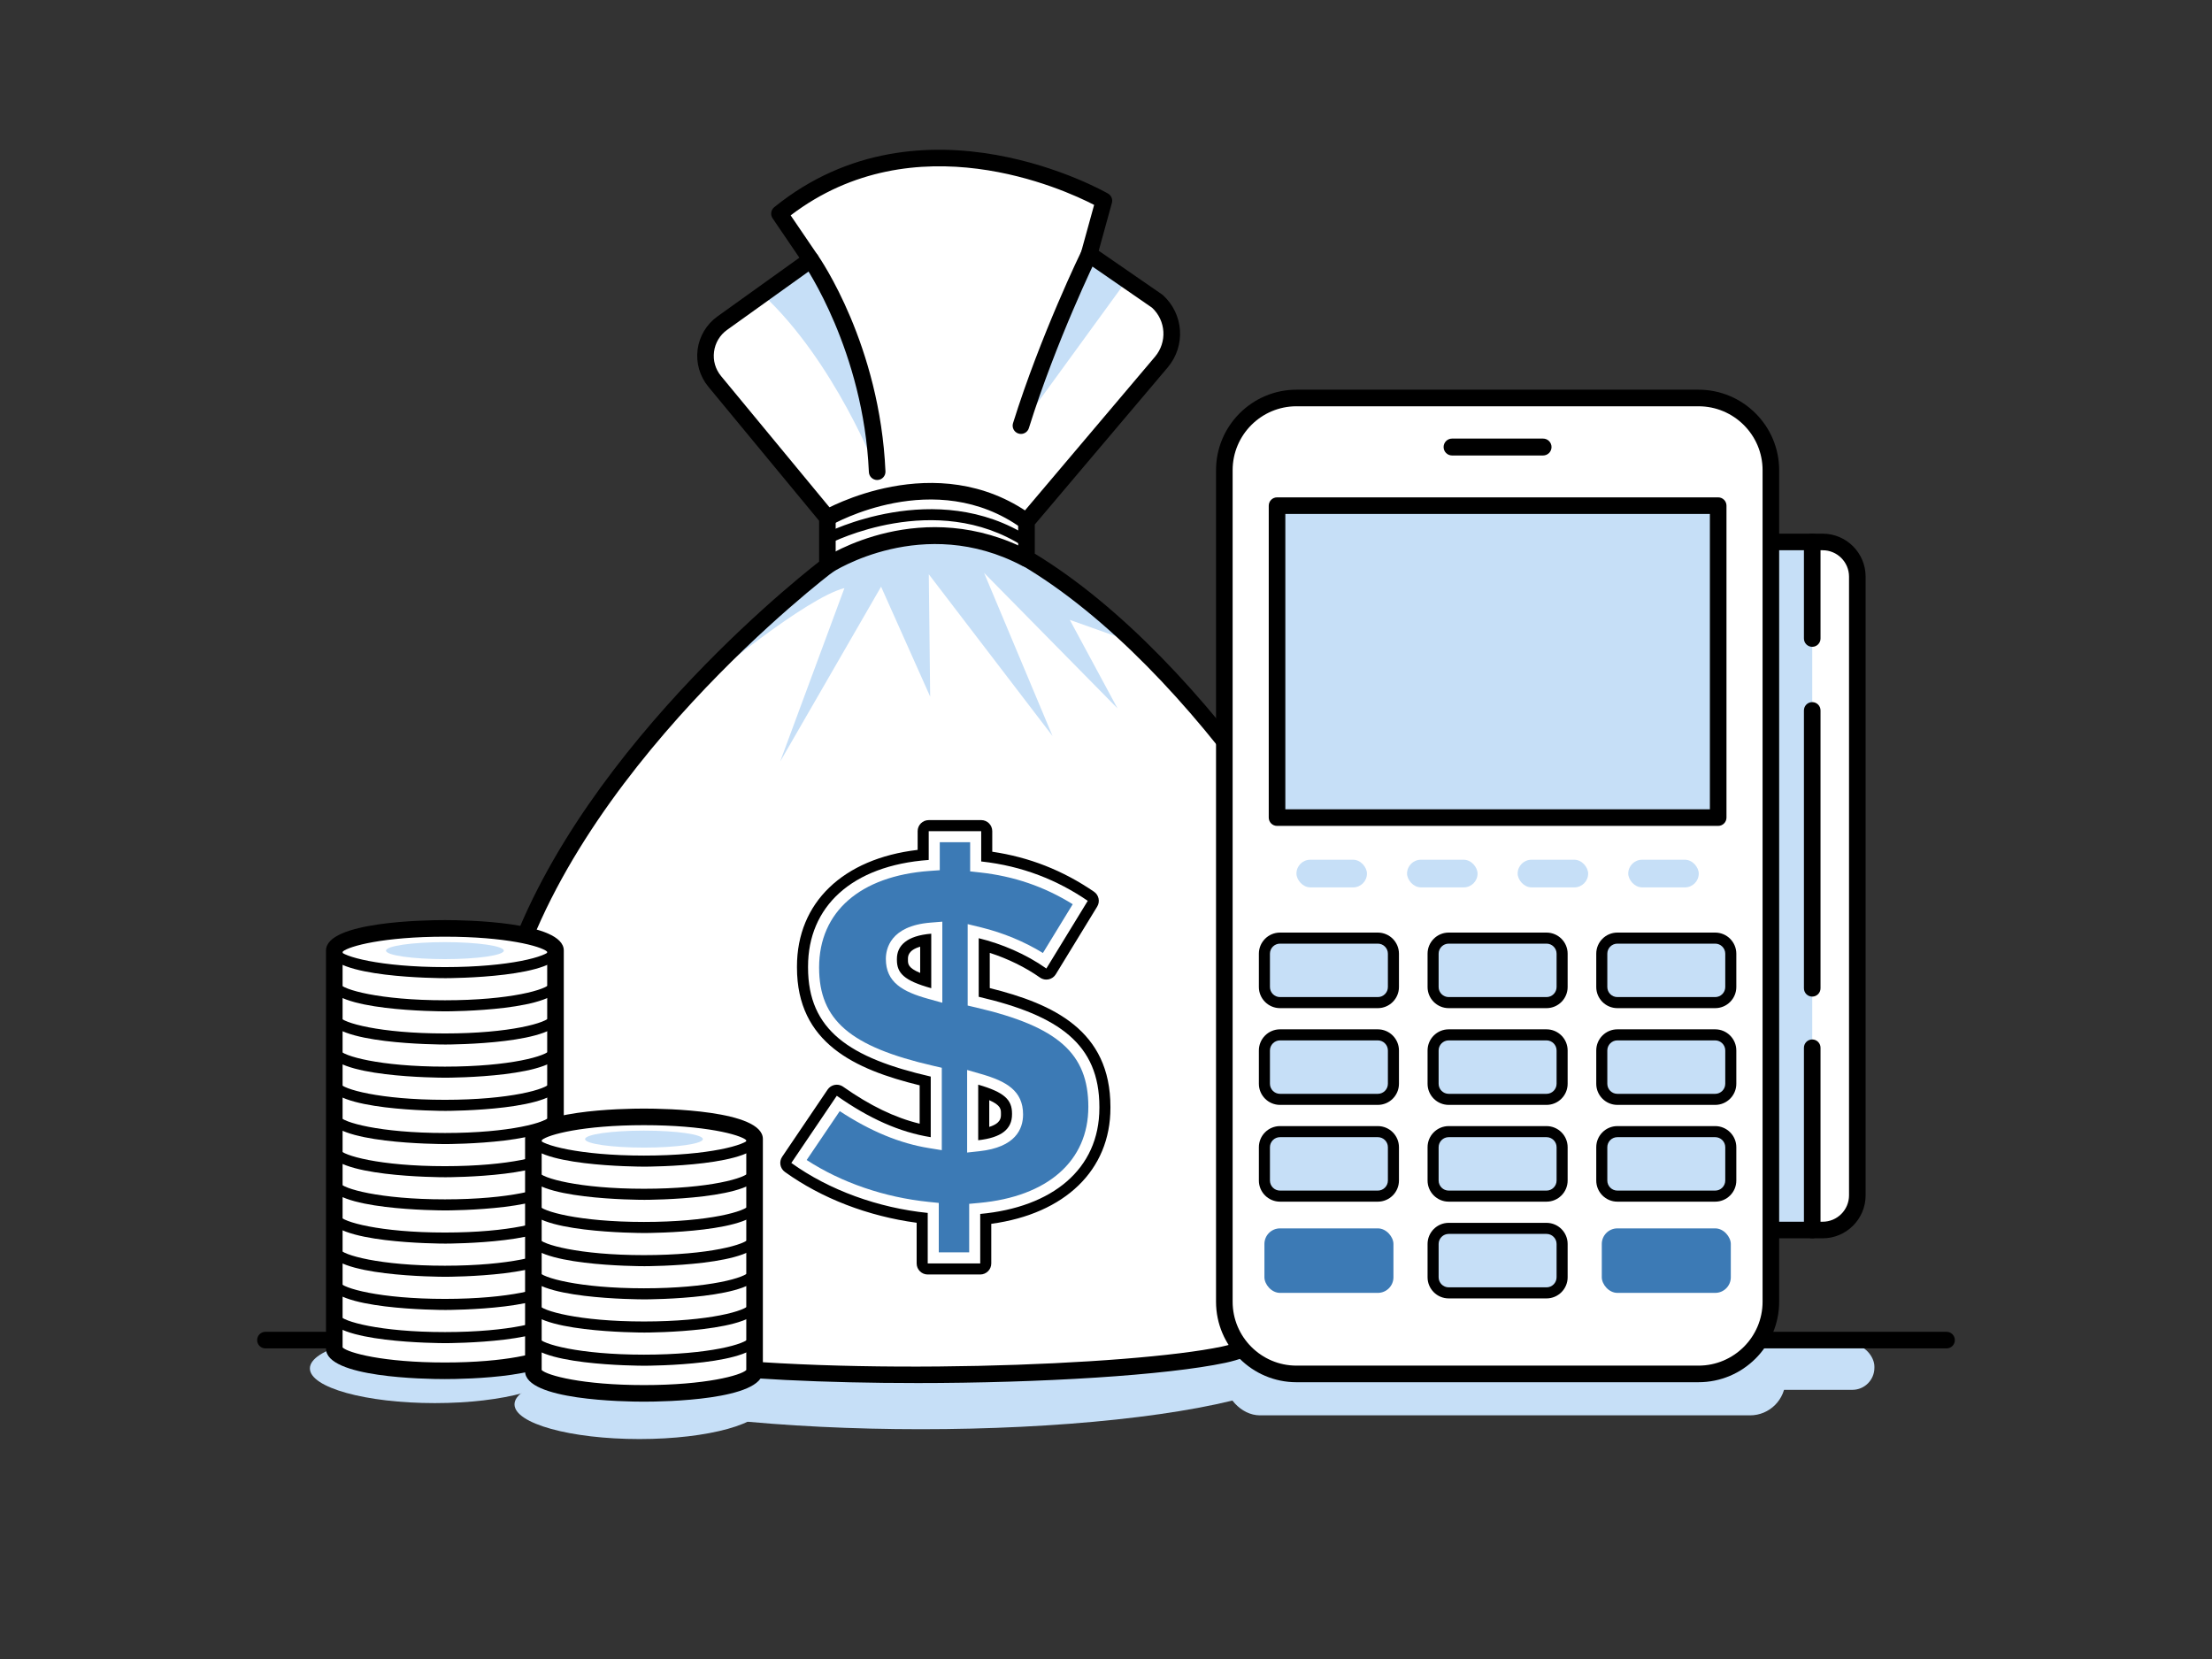 <?xml version="1.0" encoding="UTF-8"?><svg id="Layer_2" xmlns="http://www.w3.org/2000/svg" viewBox="0 0 200 150"><rect x="0" y="0" width="200" height="150" fill="#333333" stroke="none"/><ellipse cx="83.263" cy="122.687" rx="35.326" ry="6.537" fill="#c6dff7"/><g><rect x="110.726" y="121.566" width="50.706" height="6.405" rx="3.202" ry="3.202" fill="#c6dff7"/><rect x="141.149" y="121.566" width="28.326" height="4.097" rx="1.993" ry="1.993" fill="#c6dff7"/><path d="M176,121.917H24c-.414,0-.75-.336-.75-.75s.336-.75,.75-.75H176c.414,0,.75,.336,.75,.75s-.336,.75-.75,.75Z"/></g><ellipse cx="39.313" cy="123.728" rx="11.294" ry="3.135" fill="#c6dff7"/><ellipse cx="57.813" cy="126.978" rx="11.294" ry="3.135" fill="#c6dff7"/><g><path d="M110.64,122.48c-8.66,1.84-34.83,2.67-49.83,.67s-20.67-11-15.33-32.5c5.33-21.5,29.33-39.5,29.33-39.5v-4.33l-10.19-12.34c-1.34-1.62-1.03-4.04,.68-5.26l3.64-2.61,4.37-3.13-2.83-4.16c13.5-10.84,29.33-1.17,29.33-1.17l-1.33,4.83,3.4,2.35,2.76,1.91c1.58,1.44,1.74,3.87,.36,5.5l-12.19,14.41v3.33c15.17,9,30.17,31.84,33.67,44.5,3.5,12.67-7.17,25.67-15.84,27.5Z" fill="#fff"/><path d="M96.726,56.046l5.926,2.105c-1.929-1.845-3.905-3.537-5.902-5.025l-.024,.045-1.797-1.214c-5.917-3.999-13.531-4.497-19.918-1.303l-.201,.1v.396s-6.248,4.692-13.075,12.136c2.671-2.247,11.162-9.226,14.616-10.115l-5.812,15.687,9.125-15.812,4.438,9.938-.125-11.062,11.188,14.625-6.188-14.75,12.062,12.25-4.312-8Z" fill="#c6dff7"/><path d="M79.31,42.65s-3.81-9.95-10.37-16.04l4.37-3.13s5.5,7.84,6,19.17Z" fill="#c6dff7"/><path d="M101.88,25.33l-9.57,13.15c2.5-8,6.17-15.5,6.17-15.5l3.4,2.35Z" fill="#c6dff7"/><path d="M82.843,125.049c-8.034,0-16.104-.353-22.133-1.156-7.147-.953-12.011-3.456-14.866-7.652-3.693-5.427-4.052-13.856-1.096-25.771,5.011-20.198,26.508-37.502,29.312-39.688v-3.695l-10.018-12.126c-.771-.933-1.123-2.155-.967-3.355,.155-1.199,.81-2.291,1.793-2.996l7.409-5.309-2.422-3.562c-.22-.322-.155-.759,.148-1.005,13.411-10.866,30.02-1.327,30.186-1.229,.293,.172,.434,.519,.343,.846l-1.191,4.319,5.726,3.953c.027,.019,.054,.04,.079,.062,1.89,1.718,2.077,4.592,.428,6.542l-12.014,14.198v2.634c15.626,9.498,30.327,32.741,33.639,44.725,1.566,5.667,.516,11.932-2.957,17.644-3.368,5.539-8.646,9.775-13.443,10.79-5.336,1.129-16.609,1.832-27.955,1.832Zm-11.354-105.575l2.44,3.588c.229,.337,.147,.795-.184,1.031l-8.005,5.734c-.656,.471-1.074,1.171-1.179,1.971-.104,.801,.122,1.585,.636,2.207l10.189,12.334c.111,.134,.172,.303,.172,.478v4.334c0,.236-.111,.458-.3,.6-.238,.179-23.85,18.094-29.057,39.08-2.847,11.477-2.559,19.513,.881,24.566,2.602,3.823,7.124,6.116,13.825,7.01,15.458,2.062,41.448,1.063,49.578-.656,4.413-.935,9.309-4.899,12.473-10.103,3.255-5.354,4.247-11.201,2.793-16.464-3.271-11.841-17.881-34.89-33.326-44.056-.228-.135-.367-.38-.367-.645v-3.333c0-.178,.062-.349,.178-.484l12.191-14.408c1.114-1.318,.999-3.256-.258-4.432l-6.121-4.226c-.263-.182-.382-.509-.297-.816l1.175-4.258c-2.746-1.419-16.212-7.604-27.438,.947Zm3.32,31.677h0Z"/><path d="M88.717,75.15v2.739c3.747,.411,6.895,1.689,9.634,3.56l-3.743,6.119c-1.872-1.323-4.062-2.237-6.117-2.739v5.296c7.261,1.691,10.911,4.292,10.911,9.955v.091c0,5.57-4.292,8.994-10.774,9.588v4.475h-4.747v-4.566c-4.475-.457-8.906-2.055-12.331-4.519l4.109-6.074c2.922,2.054,5.665,3.288,8.494,3.745v-5.48c-7.35-1.689-11.093-4.2-11.093-9.862v-.091c0-5.387,3.926-9.13,10.911-9.634v-2.601h4.747m-4.518,14.198v-4.93c-2.238,.183-3.105,1.095-3.105,2.282v.091c0,1.187,.639,1.872,3.105,2.556m4.245,13.745c2.101-.229,3.058-1.006,3.058-2.329v-.091c0-1.233-.685-1.918-3.058-2.603v5.023m.272-28.943h-4.747c-.552,0-1,.448-1,1v1.692c-6.756,.794-10.911,4.773-10.911,10.544v.091c0,6.827,5.234,9.218,11.093,10.653v3.468c-2.249-.546-4.477-1.625-6.919-3.342-.169-.119-.371-.182-.575-.182-.06,0-.121,.005-.181,.016-.264,.049-.497,.201-.647,.423l-4.109,6.074c-.303,.448-.195,1.056,.244,1.372,3.317,2.388,7.519,4.005,11.915,4.596v3.678c0,.552,.448,1,1,1h4.747c.552,0,1-.448,1-1v-3.582c6.672-.906,10.774-4.863,10.774-10.48v-.091c0-6.907-5.146-9.311-10.911-10.743v-3.185c1.651,.533,3.229,1.307,4.54,2.233,.17,.12,.372,.183,.577,.183,.067,0,.135-.007,.202-.021,.271-.056,.507-.221,.651-.458l3.743-6.119c.278-.454,.151-1.047-.289-1.348-2.828-1.932-5.846-3.119-9.198-3.614v-1.86c0-.552-.448-1-1-1h0Zm-5.518,13.817c-1.105-.453-1.105-.819-1.105-1.175v-.091c0-.218,0-.791,1.105-1.105v2.371h0Zm6.245,13.922v-2.416c1.058,.46,1.058,.835,1.058,1.201v.091c0,.281,0,.8-1.058,1.124h0Z"/><path d="M79.309,43.4c-.398,0-.73-.314-.748-.717-.484-10.965-5.812-18.692-5.865-18.77-.237-.339-.155-.807,.184-1.045,.337-.236,.806-.156,1.045,.184,.229,.327,5.631,8.144,6.135,19.564,.019,.414-.302,.765-.716,.782-.012,0-.022,0-.034,0Z"/><path d="M92.31,39.233c-.074,0-.149-.011-.224-.034-.396-.123-.616-.544-.492-.939,2.488-7.962,6.171-15.53,6.208-15.605,.182-.372,.633-.526,1.003-.345,.372,.182,.526,.631,.345,1.003-.036,.075-3.671,7.544-6.124,15.395-.101,.321-.396,.526-.716,.526Z"/><path d="M92.809,47.9c-.151,0-.305-.046-.438-.142-7.827-5.636-17.09-.349-17.183-.295-.358,.208-.817,.088-1.026-.269-.209-.357-.089-.816,.269-1.026,.101-.059,10.186-5.84,18.817,.373,.336,.242,.412,.71,.17,1.047-.146,.203-.376,.312-.609,.312Z"/><path d="M92.81,49.483c-.093,0-.187-.025-.271-.079-7.986-5.143-17.403-.325-17.498-.275-.242,.127-.546,.033-.674-.212-.129-.244-.034-.546,.21-.674,.099-.052,10.024-5.139,18.503,.319,.232,.15,.3,.459,.149,.691-.095,.148-.256,.229-.42,.229Z"/><path d="M74.811,51.89c-.243,0-.481-.117-.626-.335-.229-.345-.135-.811,.21-1.04,.364-.24,8.998-5.841,18.767-.663,.365,.194,.505,.648,.312,1.015-.193,.365-.647,.504-1.015,.312-8.989-4.769-17.151,.531-17.233,.587-.128,.084-.271,.125-.414,.125Z"/><path d="M84.88,113.233v-4.47l-.898-.092c-4.026-.411-7.909-1.747-11.046-3.788l2.99-4.419c2.768,1.816,5.415,2.912,8.067,3.342l1.16,.188v-7.451l-.776-.179c-7.521-1.729-10.317-4.138-10.317-8.888,0-5.048,3.731-8.277,9.982-8.729l.928-.066v-2.531h2.747v2.636l.892,.098c3.059,.335,5.811,1.276,8.383,2.872l-2.696,4.409c-1.661-1.021-3.602-1.827-5.566-2.308l-1.237-.302v7.363l.773,.18c7.39,1.721,10.137,4.154,10.137,8.98,0,4.906-3.688,8.118-9.864,8.684l-.909,.084v4.387h-2.748Zm2.564-9.025l1.108-.121c3.265-.356,3.95-2.004,3.95-3.322,0-2.145-1.512-3.001-3.781-3.655l-1.277-.368v7.467Zm-3.327-20.787c-3.631,.299-4.022,2.393-4.022,3.279,0,2.128,1.534,2.972,3.837,3.612l1.268,.352v-7.331l-1.082,.088Z" fill="#3c7ab5"/></g><g><path d="M157.78,49.001h7.017c1.729,0,3.133,1.404,3.133,3.133v55.945c0,1.729-1.404,3.133-3.133,3.133h-7.017V49.001h0Z" fill="#fff"/><rect x="160.114" y="49.001" width="3.741" height="62.211" fill="#c6dff7"/><path d="M164.797,111.963h-7.018c-.414,0-.75-.336-.75-.75V49.001c0-.414,.336-.75,.75-.75h7.018c2.142,0,3.884,1.742,3.884,3.884v55.944c0,2.142-1.742,3.884-3.884,3.884Zm-6.268-1.5h6.268c1.314,0,2.384-1.069,2.384-2.384V52.135c0-1.314-1.069-2.384-2.384-2.384h-6.268v60.712Z"/><path d="M160.114,42.509V117.699c0,3.605-2.92,6.526-6.542,6.526h-36.347c-3.605,0-6.526-2.92-6.526-6.526V42.509c0-3.589,2.92-6.526,6.526-6.526h36.347c3.622,0,6.542,2.936,6.542,6.526Z" fill="#fff"/><path d="M139.519,41.183h-8.23c-.422,0-.764-.342-.764-.764s.342-.764,.764-.764h8.23c.422,0,.764,.342,.764,.764s-.342,.764-.764,.764Z"/><rect x="114.324" y="84.82" width="11.665" height="5.832" rx="1.411" ry="1.411" fill="#c6dff7"/><rect x="144.827" y="84.82" width="11.665" height="5.832" rx="1.411" ry="1.411" fill="#c6dff7"/><rect x="129.575" y="84.82" width="11.665" height="5.832" rx="1.411" ry="1.411" fill="#c6dff7"/><rect x="114.324" y="93.568" width="11.665" height="5.832" rx="1.411" ry="1.411" fill="#c6dff7"/><rect x="144.827" y="93.568" width="11.665" height="5.832" rx="1.411" ry="1.411" fill="#c6dff7"/><rect x="129.575" y="93.568" width="11.665" height="5.832" rx="1.411" ry="1.411" fill="#c6dff7"/><rect x="114.324" y="102.317" width="11.665" height="5.832" rx="1.411" ry="1.411" fill="#c6dff7"/><rect x="144.827" y="102.317" width="11.665" height="5.832" rx="1.411" ry="1.411" fill="#c6dff7"/><rect x="129.575" y="102.317" width="11.665" height="5.832" rx="1.411" ry="1.411" fill="#c6dff7"/><rect x="114.324" y="111.065" width="11.665" height="5.832" rx="1.411" ry="1.411" fill="#3c7ab5"/><rect x="144.827" y="111.065" width="11.665" height="5.832" rx="1.411" ry="1.411" fill="#3c7ab5"/><rect x="129.575" y="111.065" width="11.665" height="5.832" rx="1.411" ry="1.411" fill="#c6dff7"/><path d="M153.572,124.975h-36.348c-4.012,0-7.275-3.264-7.275-7.275V42.509c0-4.012,3.264-7.275,7.275-7.275h36.348c4.021,0,7.292,3.264,7.292,7.275V117.699c0,4.012-3.271,7.275-7.292,7.275ZM117.225,36.733c-3.185,0-5.775,2.591-5.775,5.775V117.699c0,3.185,2.591,5.775,5.775,5.775h36.348c3.193,0,5.792-2.591,5.792-5.775V42.509c0-3.185-2.599-5.775-5.792-5.775h-36.348Z"/><path d="M124.577,91.152h-8.843c-1.054,0-1.911-.857-1.911-1.911v-3.011c0-1.054,.857-1.91,1.911-1.91h8.843c1.054,0,1.911,.856,1.911,1.91v3.011c0,1.054-.857,1.911-1.911,1.911Zm-8.843-5.832c-.502,0-.911,.408-.911,.91v3.011c0,.502,.409,.911,.911,.911h8.843c.502,0,.911-.409,.911-.911v-3.011c0-.502-.409-.91-.911-.91h-8.843Z"/><path d="M155.08,91.152h-8.843c-1.054,0-1.91-.857-1.91-1.911v-3.011c0-1.054,.856-1.91,1.91-1.91h8.843c1.054,0,1.911,.856,1.911,1.91v3.011c0,1.054-.857,1.911-1.911,1.911Zm-8.843-5.832c-.502,0-.91,.408-.91,.91v3.011c0,.502,.408,.911,.91,.911h8.843c.502,0,.911-.409,.911-.911v-3.011c0-.502-.409-.91-.911-.91h-8.843Z"/><path d="M139.829,91.152h-8.843c-1.054,0-1.911-.857-1.911-1.911v-3.011c0-1.054,.857-1.91,1.911-1.91h8.843c1.054,0,1.911,.856,1.911,1.91v3.011c0,1.054-.857,1.911-1.911,1.911Zm-8.843-5.832c-.502,0-.911,.408-.911,.91v3.011c0,.502,.409,.911,.911,.911h8.843c.502,0,.911-.409,.911-.911v-3.011c0-.502-.409-.91-.911-.91h-8.843Z"/><path d="M155.08,99.9h-8.843c-1.054,0-1.91-.856-1.91-1.91v-3.011c0-1.054,.856-1.911,1.91-1.911h8.843c1.054,0,1.911,.857,1.911,1.911v3.011c0,1.054-.857,1.91-1.911,1.91Zm-8.843-5.832c-.502,0-.91,.409-.91,.911v3.011c0,.502,.408,.91,.91,.91h8.843c.502,0,.911-.408,.911-.91v-3.011c0-.502-.409-.911-.911-.911h-8.843Z"/><path d="M139.829,99.9h-8.843c-1.054,0-1.911-.856-1.911-1.91v-3.011c0-1.054,.857-1.911,1.911-1.911h8.843c1.054,0,1.911,.857,1.911,1.911v3.011c0,1.054-.857,1.91-1.911,1.91Zm-8.843-5.832c-.502,0-.911,.409-.911,.911v3.011c0,.502,.409,.91,.911,.91h8.843c.502,0,.911-.408,.911-.91v-3.011c0-.502-.409-.911-.911-.911h-8.843Z"/><path d="M124.577,108.649h-8.843c-1.054,0-1.911-.857-1.911-1.911v-3.011c0-1.054,.857-1.91,1.911-1.91h8.843c1.054,0,1.911,.856,1.911,1.91v3.011c0,1.054-.857,1.911-1.911,1.911Zm-8.843-5.832c-.502,0-.911,.408-.911,.91v3.011c0,.502,.409,.911,.911,.911h8.843c.502,0,.911-.409,.911-.911v-3.011c0-.502-.409-.91-.911-.91h-8.843Z"/><path d="M155.08,108.649h-8.843c-1.054,0-1.91-.857-1.91-1.911v-3.011c0-1.054,.856-1.91,1.91-1.91h8.843c1.054,0,1.911,.856,1.911,1.91v3.011c0,1.054-.857,1.911-1.911,1.911Zm-8.843-5.832c-.502,0-.91,.408-.91,.91v3.011c0,.502,.408,.911,.91,.911h8.843c.502,0,.911-.409,.911-.911v-3.011c0-.502-.409-.91-.911-.91h-8.843Z"/><path d="M139.829,108.649h-8.843c-1.054,0-1.911-.857-1.911-1.911v-3.011c0-1.054,.857-1.91,1.911-1.91h8.843c1.054,0,1.911,.856,1.911,1.91v3.011c0,1.054-.857,1.911-1.911,1.911Zm-8.843-5.832c-.502,0-.911,.408-.911,.91v3.011c0,.502,.409,.911,.911,.911h8.843c.502,0,.911-.409,.911-.911v-3.011c0-.502-.409-.91-.911-.91h-8.843Z"/><path d="M139.829,117.397h-8.843c-1.054,0-1.911-.857-1.911-1.911v-3.01c0-1.054,.857-1.911,1.911-1.911h8.843c1.054,0,1.911,.857,1.911,1.911v3.01c0,1.054-.857,1.911-1.911,1.911Zm-8.843-5.832c-.502,0-.911,.409-.911,.911v3.01c0,.502,.409,.911,.911,.911h8.843c.502,0,.911-.409,.911-.911v-3.01c0-.502-.409-.911-.911-.911h-8.843Z"/><path d="M124.577,99.9h-8.843c-1.054,0-1.911-.856-1.911-1.91v-3.011c0-1.054,.857-1.911,1.911-1.911h8.843c1.054,0,1.911,.857,1.911,1.911v3.011c0,1.054-.857,1.91-1.911,1.91Zm-8.843-5.832c-.502,0-.911,.409-.911,.911v3.011c0,.502,.409,.91,.911,.91h8.843c.502,0,.911-.408,.911-.91v-3.011c0-.502-.409-.911-.911-.911h-8.843Z"/><g><rect x="115.464" y="45.719" width="39.886" height="28.204" fill="#c6dff7"/><path d="M155.351,74.674h-39.886c-.414,0-.75-.336-.75-.75v-28.205c0-.414,.336-.75,.75-.75h39.886c.414,0,.75,.336,.75,.75v28.205c0,.414-.336,.75-.75,.75Zm-39.136-1.5h38.386v-26.705h-38.386v26.705Z"/></g><g><rect x="117.22" y="77.733" width="6.375" height="2.5" rx="1.25" ry="1.25" fill="#c6dff7"/><rect x="127.22" y="77.733" width="6.375" height="2.5" rx="1.25" ry="1.25" fill="#c6dff7"/><rect x="137.22" y="77.733" width="6.375" height="2.5" rx="1.25" ry="1.25" fill="#c6dff7"/><rect x="147.22" y="77.733" width="6.375" height="2.5" rx="1.25" ry="1.25" fill="#c6dff7"/></g><path d="M163.854,111.963c-.414,0-.75-.336-.75-.75v-16.479c0-.414,.336-.75,.75-.75s.75,.336,.75,.75v16.479c0,.414-.336,.75-.75,.75Z"/><path d="M163.854,90.108c-.414,0-.75-.336-.75-.75v-25.125c0-.414,.336-.75,.75-.75s.75,.336,.75,.75v25.125c0,.414-.336,.75-.75,.75Z"/><path d="M163.854,58.483c-.414,0-.75-.336-.75-.75v-8.732c0-.414,.336-.75,.75-.75s.75,.336,.75,.75v8.732c0,.414-.336,.75-.75,.75Z"/></g><g><path d="M50.226,85.942c0-1.105-4.477-2-10-2s-10,.895-10,2c0,.026,.015,.051,.02,.076h-.02v35.924c0,1.105,4.478,2,10,2s10-.895,10-2v-35.924h-.019c.005-.025,.019-.05,.019-.076Z" fill="#fff"/><ellipse cx="40.226" cy="85.942" rx="10" ry="2" fill="#fff"/><ellipse cx="40.226" cy="85.952" rx="5.325" ry=".768" fill="#c6dff7"/><path d="M40.226,88.441c-.429,0-10.5-.028-10.5-2.5,0-.276,.224-.5,.5-.5s.5,.224,.5,.5c.217,.522,3.582,1.5,9.5,1.5s9.283-.977,9.504-1.524c0-.275,.222-.487,.498-.487s.498,.235,.498,.512c0,2.472-10.071,2.5-10.5,2.5Z"/><path d="M40.226,91.441c-.429,0-10.5-.028-10.5-2.5,0-.276,.224-.5,.5-.5s.5,.224,.5,.5c.217,.522,3.582,1.5,9.5,1.5s9.283-.977,9.504-1.524c0-.275,.222-.487,.498-.487s.498,.235,.498,.512c0,2.472-10.071,2.5-10.5,2.5Z"/><path d="M40.226,94.441c-.429,0-10.5-.028-10.5-2.5,0-.276,.224-.5,.5-.5s.5,.224,.5,.5c.217,.522,3.582,1.5,9.5,1.5s9.283-.977,9.504-1.524c0-.275,.222-.487,.498-.487s.498,.235,.498,.512c0,2.472-10.071,2.5-10.5,2.5Z"/><path d="M40.226,103.441c-.429,0-10.5-.028-10.5-2.5,0-.276,.224-.5,.5-.5s.5,.224,.5,.5c.217,.522,3.582,1.5,9.5,1.5s9.283-.977,9.504-1.524c0-.275,.222-.487,.498-.487s.498,.235,.498,.512c0,2.472-10.071,2.5-10.5,2.5Z"/><path d="M40.226,112.441c-.429,0-10.5-.028-10.5-2.5,0-.276,.224-.5,.5-.5s.5,.224,.5,.5c.217,.522,3.582,1.5,9.5,1.5s9.283-.977,9.504-1.524c0-.275,.222-.487,.498-.487s.498,.235,.498,.512c0,2.472-10.071,2.5-10.5,2.5Z"/><path d="M40.226,121.441c-.429,0-10.5-.028-10.5-2.5,0-.276,.224-.5,.5-.5s.5,.224,.5,.5c.217,.522,3.582,1.5,9.5,1.5s9.283-.977,9.504-1.524c0-.275,.222-.487,.498-.487s.498,.235,.498,.512c0,2.472-10.071,2.5-10.5,2.5Z"/><path d="M40.226,109.441c-.429,0-10.5-.028-10.5-2.5,0-.276,.224-.5,.5-.5s.5,.224,.5,.5c.217,.522,3.582,1.5,9.5,1.5s9.283-.977,9.504-1.524c0-.275,.222-.487,.498-.487s.498,.235,.498,.512c0,2.472-10.071,2.5-10.5,2.5Z"/><path d="M40.226,100.441c-.429,0-10.5-.028-10.5-2.5,0-.276,.224-.5,.5-.5s.5,.224,.5,.5c.217,.522,3.582,1.5,9.5,1.5s9.283-.977,9.504-1.524c0-.275,.222-.487,.498-.487s.498,.235,.498,.512c0,2.472-10.071,2.5-10.5,2.5Z"/><path d="M40.226,97.441c-.429,0-10.5-.028-10.5-2.5,0-.276,.224-.5,.5-.5s.5,.224,.5,.5c.217,.522,3.582,1.5,9.5,1.5s9.283-.977,9.504-1.524c0-.275,.222-.487,.498-.487s.498,.235,.498,.512c0,2.472-10.071,2.5-10.5,2.5Z"/><path d="M40.226,106.441c-.429,0-10.5-.028-10.5-2.5,0-.276,.224-.5,.5-.5s.5,.224,.5,.5c.217,.522,3.582,1.5,9.5,1.5s9.283-.977,9.504-1.524c0-.275,.222-.487,.498-.487s.498,.235,.498,.512c0,2.472-10.071,2.5-10.5,2.5Z"/><path d="M40.226,115.441c-.429,0-10.5-.028-10.5-2.5,0-.276,.224-.5,.5-.5s.5,.224,.5,.5c.217,.522,3.582,1.5,9.5,1.5s9.283-.977,9.504-1.524c0-.275,.222-.487,.498-.487s.498,.235,.498,.512c0,2.472-10.071,2.5-10.5,2.5Z"/><path d="M40.226,118.441c-.429,0-10.5-.028-10.5-2.5,0-.276,.224-.5,.5-.5s.5,.224,.5,.5c.217,.522,3.582,1.5,9.5,1.5s9.283-.977,9.504-1.524c0-.275,.222-.487,.498-.487s.498,.235,.498,.512c0,2.472-10.071,2.5-10.5,2.5Z"/><path d="M40.226,124.691c-1.795,0-10.75-.133-10.75-2.75v-35.924c0-.011,0-.021,0-.032,0-.014,0-.028,0-.044,0-2.617,8.955-2.75,10.75-2.75s10.75,.133,10.75,2.75c0,.011,0,.022,0,.034,0,.014,0,.028,0,.042v35.924c0,2.617-8.955,2.75-10.75,2.75Zm-9.25-2.857c.505,.484,3.666,1.357,9.25,1.357s8.745-.873,9.25-1.357v-35.669c-.01-.043-.016-.087-.017-.132-.557-.487-3.709-1.342-9.233-1.342s-8.668,.853-9.23,1.34c0,.053-.008,.105-.02,.156v35.646Z"/></g><g><path d="M68.226,102.983c0-1.105-4.477-2-10-2s-10,.895-10,2c0,.026,.015,.051,.02,.076h-.02v20.924c0,1.105,4.478,2,10,2s10-.895,10-2v-20.924h-.019c.005-.025,.019-.05,.019-.076Z" fill="#fff"/><ellipse cx="58.226" cy="102.983" rx="10" ry="2" fill="#fff"/><ellipse cx="58.226" cy="102.994" rx="5.325" ry=".768" fill="#c6dff7"/><path d="M58.226,105.483c-.429,0-10.5-.028-10.5-2.5,0-.276,.224-.5,.5-.5s.5,.224,.5,.5c.217,.522,3.582,1.5,9.5,1.5s9.283-.977,9.504-1.524c0-.275,.222-.487,.498-.487s.498,.235,.498,.512c0,2.472-10.071,2.5-10.5,2.5Z"/><path d="M58.226,108.483c-.429,0-10.5-.028-10.5-2.5,0-.276,.224-.5,.5-.5s.5,.224,.5,.5c.217,.522,3.582,1.5,9.5,1.5s9.283-.977,9.504-1.524c0-.275,.222-.487,.498-.487s.498,.235,.498,.512c0,2.472-10.071,2.5-10.5,2.5Z"/><path d="M58.226,111.483c-.429,0-10.5-.028-10.5-2.5,0-.276,.224-.5,.5-.5s.5,.224,.5,.5c.217,.522,3.582,1.5,9.5,1.5s9.283-.977,9.504-1.524c0-.275,.222-.487,.498-.487s.498,.235,.498,.512c0,2.472-10.071,2.5-10.5,2.5Z"/><path d="M58.226,120.483c-.429,0-10.5-.028-10.5-2.5,0-.276,.224-.5,.5-.5s.5,.224,.5,.5c.217,.522,3.582,1.5,9.5,1.5s9.283-.977,9.504-1.524c0-.275,.222-.487,.498-.487s.498,.235,.498,.512c0,2.472-10.071,2.5-10.5,2.5Z"/><path d="M58.226,117.483c-.429,0-10.5-.028-10.5-2.5,0-.276,.224-.5,.5-.5s.5,.224,.5,.5c.217,.522,3.582,1.5,9.5,1.5s9.283-.977,9.504-1.524c0-.275,.222-.487,.498-.487s.498,.235,.498,.512c0,2.472-10.071,2.5-10.5,2.5Z"/><path d="M58.226,114.483c-.429,0-10.5-.028-10.5-2.5,0-.276,.224-.5,.5-.5s.5,.224,.5,.5c.217,.522,3.582,1.5,9.5,1.5s9.283-.977,9.504-1.524c0-.275,.222-.487,.498-.487s.498,.235,.498,.512c0,2.472-10.071,2.5-10.5,2.5Z"/><path d="M58.226,123.483c-.429,0-10.5-.028-10.5-2.5,0-.276,.224-.5,.5-.5s.5,.224,.5,.5c.217,.522,3.582,1.5,9.5,1.5s9.283-.977,9.504-1.524c0-.275,.222-.487,.498-.487s.498,.235,.498,.512c0,2.472-10.071,2.5-10.5,2.5Z"/><path d="M58.226,126.733c-1.795,0-10.75-.133-10.75-2.75v-20.924c0-.011,0-.021,0-.032,0-.014,0-.028,0-.044,0-2.617,8.955-2.75,10.75-2.75s10.75,.133,10.75,2.75c0,.011,0,.022,0,.034,0,.014,0,.028,0,.042v20.924c0,2.617-8.955,2.75-10.75,2.75Zm-9.25-2.857c.505,.484,3.666,1.357,9.25,1.357s8.745-.873,9.25-1.357v-20.669c-.01-.043-.016-.087-.017-.132-.557-.487-3.709-1.342-9.233-1.342s-8.668,.853-9.23,1.34c0,.053-.008,.105-.02,.156v20.646Z"/></g></svg>